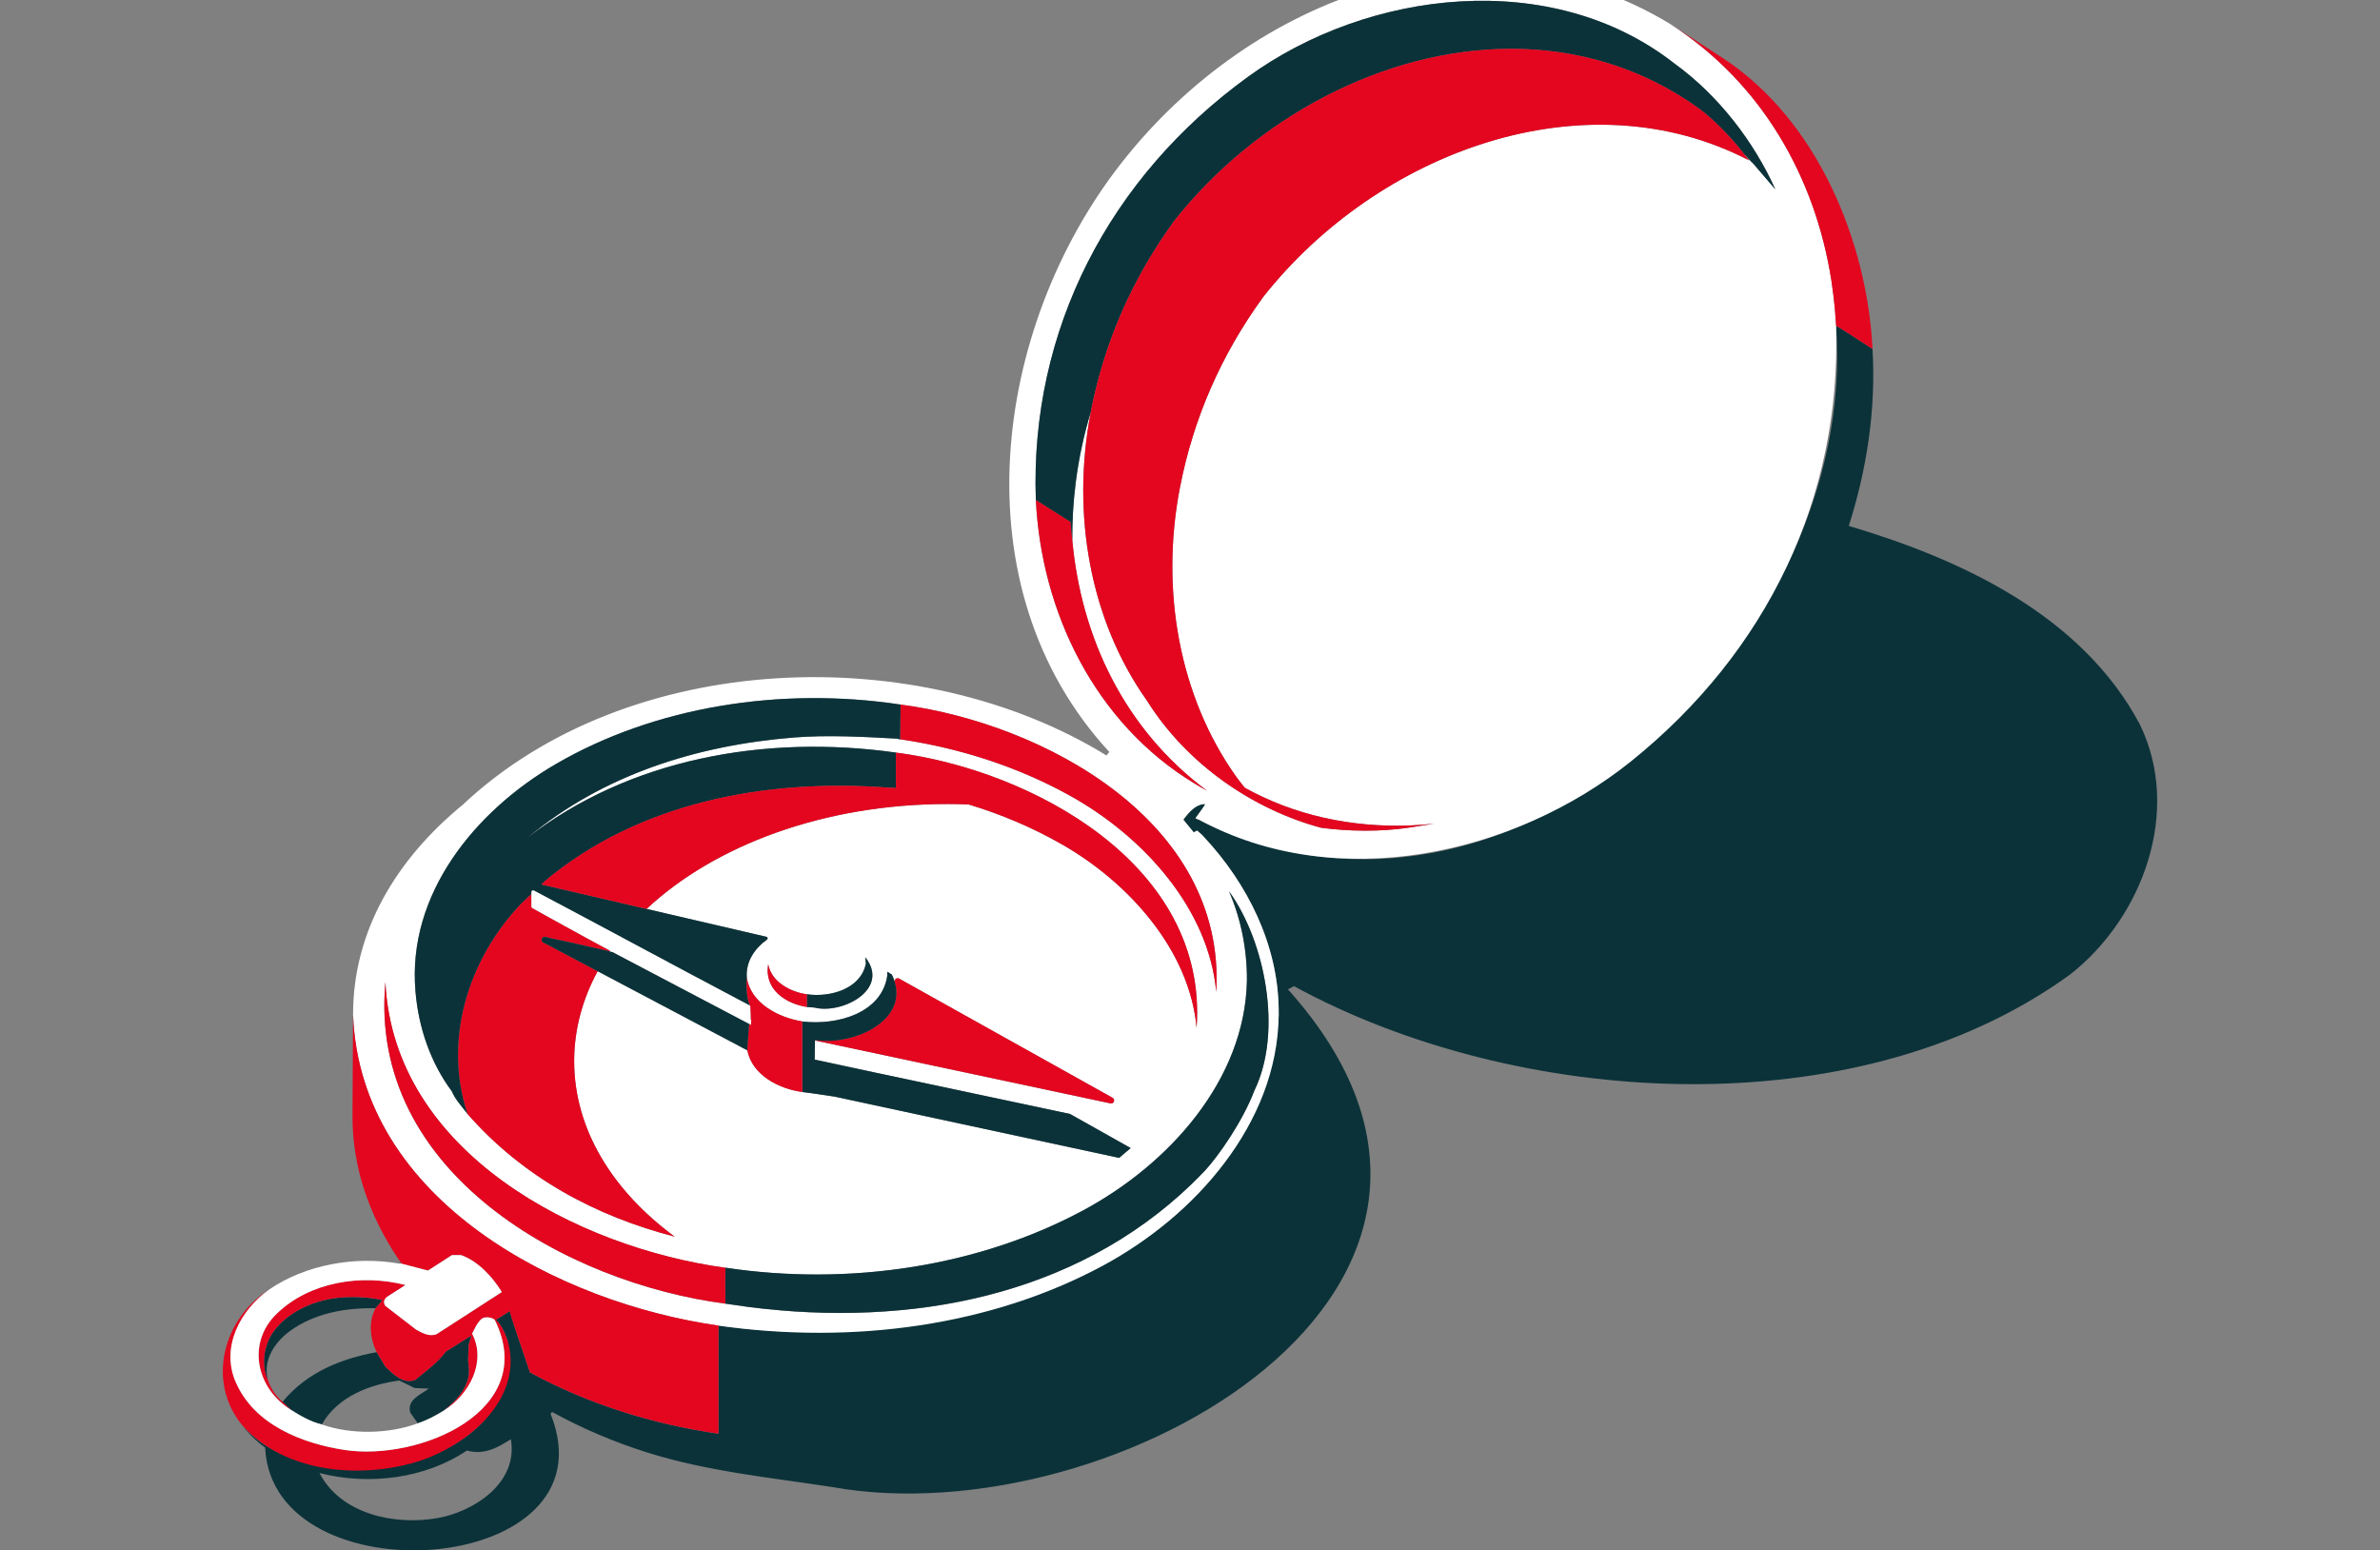 <?xml version="1.0" encoding="UTF-8"?><svg id="a" xmlns="http://www.w3.org/2000/svg" width="954.4" height="621.64" viewBox="0 0 954.4 621.64"><rect x="0" y="0" width="954.4" height="621.64" fill="#808080" stroke="none"/><path d="M858.24,290.74c-23.57-44.66-73.09-66.87-116.86-79.87,7.01-22,10.99-46.05,9.51-70.95-2.63-1.78-14.26-9.27-14.61-9.27h0c9.46,127.51-131.39,261.24-256.9,197.43,1.24-1.66,3.92-5.34,3.94-5.68-3.88-.02-6.61,3.38-8.8,6.26,1.37,1.72,2.72,3.45,4.17,5.1.46-.23.93-.47,1.39-.7.62.54,1.24,1.09,1.86,1.62h0c18.53,19.47,31.3,45.31,30.84,72.57-9.37,102.88-134.29,137.28-224.67,124.28v43.36c-26.93-3.96-52.26-11.92-75.59-24.58-2.67-8.2-5.7-16.3-8.12-24.58-1.85,1.16-3.71,2.32-5.56,3.48,2.38,2.12,3.56,5.24,4.64,8.12,8.31,52.08-77.87,67.6-106.42,34.08,2.58,3.4,5.86,6.56,9.27,9.04,2.82,61.34,140.51,51.97,114.54-13.33-.13-.53.28-.93.81-.81,11.95,6.55,24.6,11.9,37.56,16,23.96,7.61,49.39,10.11,74.19,13.91,112.7,20.43,290.11-80.23,183.05-199.51.81-.42,1.62-.85,2.43-1.28,88.53,48.35,224.96,57.93,311.15-4.63,29.43-22.99,44.78-65.73,28.17-100.05ZM175.3,608.73c-17.37,3.02-38.69-1.74-47.18-18.08,20.04,5.13,42.67,2.09,59.12-9.04,6.94,1.97,12.45-1.24,17.62-4.52,3.04,17.72-15.1,29.14-29.56,31.65Z" fill="#0b3239"/><path d="M160.12,553.55c2.05,1,4.1,2.01,6.14,3.01,1.89.08,3.79.15,5.68.23-3.09,2.38-8.92,4.41-7.42,9.62,1,1.43,2.01,2.86,3.01,4.29,3.68-1.22,7.11-3.03,10.43-5.1,5.58-4.33,11.1-10.44,9.97-17.85-.08-.77-.15-1.55-.23-2.32.08-2.09.15-4.17.23-6.26.39-1.24.77-2.47,1.16-3.71-3.44,2.16-6.88,4.33-10.32,6.49-3.33,4.47-8.11,7.9-12.29,11.36-4.75,1.74-8.61-2.13-11.94-5.33-1.16-1.93-2.32-3.86-3.48-5.8-14.15,2.58-27.88,7.94-37.79,19.94,1.16,1.08,2.32,2.16,3.48,3.25,3.75,2.36,7.81,4.72,12.29,5.8,6.42-11.26,19.22-16.01,31.07-17.62Z" fill="#0b3239"/><path d="M288.1,531.52c54.14,7.72,109.43.06,154.07-23.97,36.96-19.9,70.03-56.96,70.6-100.3,0-.89,0-1.78-.02-2.66-.31-25.81-12.42-50.14-29.78-68.79-.36-.39-.71-.78-1.08-1.17-.6-.52-1.2-1.05-1.81-1.58h0s-.92.46-.92.46c-.16.08-.31.16-.47.24,0,0,0,0,0,0-.46-.54-3.54-4.31-4.17-5.1.23-.31.48-.62.73-.94,2.03-2.58,4.62-5.35,8.08-5.32-.02.34-2.7,4.02-3.94,5.68.39.19.78.39,1.16.58h.23c55.12,30.03,126.7,14.08,173.32-23.41,54.51-43.84,84.3-105.63,82.19-174.59-.03-.5-.07-1-.1-1.5-.22-3.59-.54-7.17-.97-10.72-.23-1.89-.48-3.78-.77-5.66,0-.02,0-.03,0-.05-6.42-41.3-27.71-79.32-64.7-103.1-75.24-45.84-167.64-11.38-220.26,55.99-51.34,65.75-65.68,169.86-4.64,235.91.02-.01.04-.03.06-.04-.02.01-.04.03-.06.04-.39.46-.77.93-1.16,1.39-75.24-46.32-191.58-42.72-258.06,19.71-26.7,21.91-44.15,50.71-44.05,84.4,2.96,74.69,83.12,115.5,146.53,124.51ZM483.32,322.38c-.05-.04-.11-.08-.16-.12.05.04.11.08.16.12,0,0,0,0,0,0,0,0,0,0,0,0ZM415.39,200.43c-2.37-68.09,29.46-129.34,85.21-169.72,48.02-34.79,121.51-43.8,170.76-5.33,18.02,13.01,32.13,31.75,40.58,50.54.58,1.27,1.22,2.65,1.84,4.05-.63-1.4-1.27-2.78-1.85-4.05-1.77-2.07-3.55-4.14-5.32-6.21-1.46-1.71-2.93-3.41-4.39-5.12.22.3.45.6.67.9,0,0-.02-.02-.03-.03,0,.01.02.02.02.03-.64-.69-1.29-1.38-1.93-2.07-.51-.55-1.03-1.1-1.54-1.65.66.83,1.31,1.67,1.95,2.52-65.76-34.18-148.8-3.54-194.83,54.8-16.81,23.14-27.99,48.64-33.39,76.51-7.9,40.93-.3,83.56,22.49,115.7,1.13,1.54,2.31,3.05,3.51,4.54,2.43,1.36,4.88,2.62,7.36,3.75,20.41,9.56,44.37,13.29,68.63,10.67-1.73.27-3.46.54-5.18.81-1.75.27-3.5.54-5.25.82-11.07,1.64-23.83,1.52-35.01,0q-15.16-1.92,0,0c-27.13-7.33-53.65-25.28-69.79-51.01-22.79-32.13-30.39-74.76-22.49-115.68-2.71,8.96-4.75,18.32-6,28.01,0,.04-.01.09-.02.13,0,.06-.01.13-.02.19-.95,7.52-1.43,15.24-1.38,23.13,3.6,38.96,20.84,75.7,54.02,100.39-1.71-.93-3.37-1.9-5.02-2.9-39.91-24.18-61.44-68.7-63.62-113.72ZM222.84,306.39c39.5-22.98,89.93-31.18,138.3-23.88,56.88,7.43,130.59,46.58,126.59,115.23-3.04-33.2-28.96-62.04-58.08-78.37-21.09-11.82-44.66-19.4-68.75-22.95-.46.09-.6-.08-.93-.23-13.13-.73-28.12-1.58-41.85-.46-39.14,3.19-76.52,15.08-106.54,40.11,40.45-31.31,94.59-41.56,147.69-34.08,54.28,6.99,125.29,44.92,120.57,110.36-2.8-30.91-26.92-58.04-53.91-73.5-11.86-6.79-24.41-12.11-37.52-16.06-2.8-.11-5.62-.17-8.45-.17-49.52,0-93.41,16.56-120.67,42.06,17.88,4.16,36.04,8.38,48.04,11.17.52.12.66.8.22,1.11-4.86,3.49-8.48,8.74-8.11,14.98,1.44,10.68,12.92,16.33,22.26,17.85,13.79,1.67,31.83-3.21,34.08-18.32v-1.62c.62.39,1.24.77,1.85,1.16.5,1.06.89,2.09,1.18,3.09,0-.03-.01-.06-.02-.09-.3-1.03.82-1.9,1.76-1.38l85.6,47.79c1.21.68.52,2.53-.84,2.24-39.5-8.41-79-16.82-118.5-25.22-.04,2.55-.08,5.1-.12,7.65,7.92,1.7,15.84,3.4,23.77,5.1,26.2,5.56,52.4,11.13,78.6,16.69,8.12,4.56,16.23,9.12,24.35,13.68-1.55,1.31-3.09,2.63-4.64,3.94-38.06-8.19-76.13-16.38-114.19-24.58-3.13-.46-6.26-.93-9.39-1.39-1.16-.15-2.32-.31-3.48-.46-9.15-1.18-20.08-6.66-22.03-16.69-20.01-10.58-40.02-21.15-60.03-31.73-6.09,11.23-9.42,23.38-9.42,36.06,0,27.2,15.31,51.94,40.3,70.37-31.44-8.12-60.68-23.64-83.07-49.2-2.19-2.94-4.93-5.76-6.26-9.04-8.46-11.35-13.38-25.43-14.61-40.11-3.43-39.03,23.92-72.33,56.23-91.12ZM308.04,386.61c1.29,7.12,8.99,11.19,15.53,12.06,9.45,1.35,21.63-2.18,23.65-12.29-.08-.85-.15-1.7-.23-2.55,10.21,12.92-9.39,22.98-20.4,20.17-1-.08-2.01-.15-3.01-.23-8.35-1.26-17.27-6.95-15.53-17.16ZM154.55,393.8c3.29,68.71,77.62,106.54,136.33,114.54,50.08,7.52,101.84-.64,143.4-22.95,34.35-18.45,65-52.25,65.73-92.28.06-12.62-2.45-24.78-7.19-35.71,14.45,19.94,21.64,56.3,10.2,79.87-4.75,12.47-14.36,26.15-19.71,32-1.84,1.94-3.71,3.82-5.62,5.66-.06.06-.11.12-.17.18-.09.08-.18.16-.26.24-1.27,1.21-2.55,2.4-3.85,3.57-.2.18-.4.36-.61.54-1.3,1.16-2.61,2.29-3.94,3.4-.2.17-.41.34-.62.51-1.34,1.11-2.68,2.19-4.05,3.25-.2.15-.4.31-.6.46-1.38,1.06-2.77,2.11-4.18,3.13-.18.13-.37.26-.55.39-1.43,1.03-2.88,2.04-4.33,3.02-.15.1-.3.2-.46.3-1.5,1-3,1.98-4.52,2.93-.11.07-.22.13-.32.2-1.57.98-3.16,1.93-4.76,2.85-.03.02-.07.04-.1.06-1.62.93-3.25,1.84-4.9,2.72-.06.03-.12.06-.18.1-1.61.86-3.24,1.69-4.88,2.5-.13.06-.25.13-.38.19-1.59.78-3.19,1.54-4.8,2.28-.18.08-.35.16-.53.24-1.58.72-3.17,1.41-4.77,2.08-.21.09-.42.18-.63.27-1.58.66-3.17,1.29-4.77,1.9-.23.09-.47.18-.7.27-1.59.6-3.18,1.18-4.79,1.75-.25.09-.5.17-.74.26-1.6.55-3.21,1.09-4.83,1.6-.25.08-.5.16-.75.24-1.62.51-3.25,1-4.89,1.46-.24.07-.49.14-.73.21-1.65.47-3.31.91-4.98,1.34-.23.06-.45.11-.68.17-1.69.43-3.39.83-5.1,1.22-.19.04-.39.09-.58.13-1.74.39-3.49.76-5.25,1.11-.14.03-.29.05-.43.08-1.81.35-3.63.69-5.45,1-.07.01-.14.02-.21.03-1.86.31-3.74.61-5.61.88-.04,0-.07.01-.11.02-1.86.27-3.73.51-5.61.73-.12.01-.24.03-.36.04-1.81.21-3.63.4-5.45.57-.19.02-.37.04-.55.05-1.78.16-3.56.31-5.35.43-.23.02-.45.03-.68.05-1.76.12-3.52.22-5.29.3-.25.01-.51.02-.76.04-1.75.08-3.5.13-5.25.18-.27,0-.54.01-.8.02-1.75.04-3.5.05-5.25.06-.27,0-.55,0-.82,0-1.75,0-3.51-.02-5.26-.06-.27,0-.54-.01-.8-.02-1.77-.04-3.53-.1-5.3-.18-.25-.01-.5-.02-.75-.03-1.79-.08-3.58-.18-5.38-.29-.22-.01-.43-.03-.65-.04-1.83-.12-3.66-.26-5.49-.42-.17-.01-.34-.03-.51-.05-1.88-.16-3.75-.34-5.63-.54-.1-.01-.2-.02-.31-.03-1.95-.21-3.89-.44-5.84-.68-3.25-.46-6.49-.93-9.74-1.39-63.15-8.19-143.37-52.3-136.33-128.91Z" fill="#fff"/><polygon points="483.32 322.38 483.32 322.38 483.32 322.38 483.32 322.38" fill="#0b3239"/><path d="M218.66,375.68c7.75,1.68,19.1,4.21,25.89,5.8.06-.08.11-.17.17-.25-11.32-6.04-28.62-15.67-31.28-17.15-.22-.12-.35-.35-.35-.6v-5.05l-4.05,3.83c-21.62,22.63-31.36,55.19-21.56,84.4,22.39,25.56,51.63,41.08,83.07,49.2-25-18.42-40.3-43.16-40.3-70.37,0-12.69,3.34-24.84,9.42-36.06-7.27-3.84-14.54-7.69-21.82-11.53-1.22-.65-.55-2.51.8-2.22Z" fill="#e4051f"/><path d="M333.83,417.28c.07,0,.14,0,.2-.01-.07,0-.14.01-.2.01Z" fill="#fff"/><path d="M342.83,415.56c.05-.02.11-.03.16-.05-.05.02-.11.03-.16.05Z" fill="#fff"/><path d="M332.33,417.35c.07,0,.14,0,.21,0-.07,0-.14,0-.21,0Z" fill="#fff"/><path d="M328.1,417.17s.06,0,.09.01c-.03,0-.06,0-.09-.01Z" fill="#fff"/><path d="M335.34,417.15c.06,0,.13-.01.19-.02-.06,0-.13.02-.19.02Z" fill="#fff"/><path d="M341.37,415.99s.07-.02.11-.03c-.04.01-.07.02-.11.03Z" fill="#fff"/><path d="M329.46,417.29c.05,0,.1,0,.15.01-.05,0-.1,0-.15-.01Z" fill="#fff"/><path d="M344.29,415.06c.06-.02.13-.05.19-.07-.06.02-.13.05-.19.07Z" fill="#fff"/><path d="M338.41,416.69s.06-.01.1-.02c-.03,0-.06.01-.1.02Z" fill="#fff"/><path d="M339.94,416.36s0,0,.01,0c0,0,0,0-.01,0Z" fill="#fff"/><path d="M336.87,416.95c.05,0,.1-.02.16-.02-.05,0-.1.02-.16.02Z" fill="#fff"/><path d="M357.78,404.71s.05-.1.08-.15c-.03.05-.05.1-.08.15Z" fill="#fff"/><path d="M359.17,400.94s0-.02,0-.03c0,.01,0,.02,0,.03Z" fill="#fff"/><path d="M359.4,396.88c0-.06-.01-.13-.02-.19,0,.06.01.13.02.19Z" fill="#fff"/><path d="M359.38,399.66s.01-.07.01-.11c0,.04,0,.07-.01.11Z" fill="#fff"/><path d="M358.84,402.23s.01-.04.02-.06c0,.02-.01.04-.02.06Z" fill="#fff"/><path d="M359.2,395.4c-.01-.07-.03-.14-.04-.21.01.07.03.14.04.21Z" fill="#fff"/><path d="M331.06,417.36c-.06,0-.12,0-.19,0,.06,0,.12,0,.19,0Z" fill="#fff"/><path d="M354.55,408.92s-.08.07-.12.11c.04-.04.08-.07.12-.11Z" fill="#fff"/><path d="M358.37,403.5s.03-.08.05-.12c-.02.04-.03.08-.05.12Z" fill="#fff"/><path d="M359.46,398.13c0,.05,0,.11,0,.16,0-.05,0-.11,0-.16Z" fill="#fff"/><path d="M348.52,413.2c.06-.03.11-.06.17-.09-.06.03-.11.06-.17.09Z" fill="#fff"/><path d="M345.73,414.5c.07-.03.13-.05.2-.08-.07.03-.13.06-.2.08Z" fill="#fff"/><path d="M349.85,412.46s.08-.05.13-.08c-.04.03-.08.05-.13.08Z" fill="#fff"/><path d="M357.08,405.88c.03-.05.07-.1.1-.16-.03.05-.07.1-.1.16Z" fill="#fff"/><path d="M347.14,413.88c.06-.03.13-.06.19-.09-.06.03-.13.06-.19.09Z" fill="#fff"/><path d="M351.13,411.66s.04-.03.07-.05c-.02.02-.04.03-.07.05Z" fill="#fff"/><path d="M356.29,406.98c.04-.05.08-.1.12-.15-.04.05-.08.1-.12.15Z" fill="#fff"/><path d="M355.4,408.03s.08-.09.12-.14c-.04.05-.08.09-.12.14Z" fill="#fff"/><path d="M353.4,409.95s.06-.05.09-.07c-.03.02-.06.05-.09.07Z" fill="#fff"/><path d="M352.32,410.81s.02-.01.02-.02c0,0-.02.01-.02.02Z" fill="#fff"/><path d="M290.89,522.71c3.25.46,6.49.93,9.74,1.39,1.95.25,3.89.47,5.84.68.1.01.2.02.31.03,1.88.2,3.75.38,5.63.54.17.01.34.03.51.05,1.83.16,3.66.29,5.49.42.22.01.43.03.65.04,1.79.12,3.59.21,5.38.29.25.01.5.02.75.03,1.77.08,3.54.13,5.3.18.27,0,.54.01.8.02,1.76.04,3.51.06,5.26.06.27,0,.55,0,.82,0,1.75,0,3.5-.02,5.25-.06.27,0,.54-.01.8-.02,1.75-.04,3.5-.1,5.25-.18.25-.01.51-.02.76-.04,1.76-.08,3.53-.18,5.29-.3.23-.02.45-.03.68-.05,1.79-.13,3.57-.27,5.35-.43.19-.02.37-.04.55-.05,1.82-.17,3.64-.36,5.45-.57.12-.01.24-.03.36-.04,1.87-.22,3.74-.46,5.61-.73.04,0,.07-.01.11-.02,1.88-.27,3.75-.56,5.61-.88.07-.01.14-.02.21-.03,1.82-.31,3.64-.64,5.45-1,.14-.03.29-.05.43-.08,1.76-.35,3.51-.72,5.25-1.11.19-.04.39-.08.58-.13,1.71-.38,3.4-.79,5.1-1.22.23-.06.46-.11.68-.17,1.67-.43,3.33-.87,4.98-1.34.24-.07.49-.14.73-.21,1.64-.47,3.27-.96,4.89-1.46.25-.08.5-.16.75-.24,1.62-.51,3.23-1.05,4.83-1.6.25-.09.5-.17.74-.26,1.6-.56,3.2-1.14,4.79-1.75.23-.09.47-.18.7-.27,1.6-.61,3.19-1.25,4.77-1.9.21-.09.42-.18.63-.27,1.6-.67,3.19-1.36,4.77-2.08.18-.08.35-.16.53-.24,1.61-.74,3.21-1.49,4.8-2.28.13-.06.25-.13.38-.19,1.64-.81,3.26-1.64,4.88-2.5.06-.03.12-.06.18-.1,1.64-.88,3.28-1.79,4.9-2.72.03-.02.07-.04.1-.06,1.6-.92,3.19-1.88,4.76-2.85.11-.07.22-.13.32-.2,1.52-.95,3.03-1.93,4.52-2.93.15-.1.3-.2.46-.3,1.46-.98,2.9-1.99,4.33-3.02.18-.13.37-.26.55-.39,1.41-1.02,2.8-2.06,4.18-3.13.2-.15.4-.31.6-.46,1.36-1.06,2.71-2.15,4.05-3.25.21-.17.41-.34.62-.51,1.33-1.11,2.64-2.24,3.94-3.4.2-.18.4-.36.61-.54,1.3-1.17,2.58-2.35,3.85-3.57.15-.14.29-.28.44-.42,1.9-1.83,3.78-3.72,5.62-5.66,5.35-5.84,14.96-19.53,19.71-32,11.44-23.57,4.25-59.94-10.2-79.87,4.74,10.93,7.25,23.09,7.19,35.71-.73,40.03-31.38,73.83-65.73,92.28-41.57,22.32-93.32,30.47-143.4,22.95-.08,1.16-.08,10.82,0,14.38Z" fill="#0b3239"/><path d="M290.89,522.71c-.08-3.55-.08-13.22,0-14.38-58.71-8-133.04-45.83-136.33-114.54-7.04,76.61,73.18,120.72,136.33,128.91Z" fill="#e4051f"/><path d="M429.65,319.37c29.12,16.32,55.04,45.17,58.08,78.37,3.99-68.65-69.71-107.8-126.59-115.23-.08,4.64-.15,9.27-.23,13.91,24.09,3.55,47.65,11.13,68.75,22.95Z" fill="#e4051f"/><path d="M166.61,397.51c1.22,14.68,6.15,28.76,14.61,40.11,1.33,3.28,4.07,6.1,6.26,9.04-9.8-29.21-.06-61.77,21.56-84.4l4.05-3.83v-.73c0-.52.56-.85,1.01-.6,28.64,15.14,53.52,28.65,82.24,43.83l4.51,2.38c-1.64-3.43-1.43-7.47-1.39-11.59-.38-6.24,3.25-11.49,8.11-14.98.44-.31.3-.99-.22-1.11-12-2.79-30.16-7.01-48.04-11.17-15.76-3.67-31.3-7.28-42.2-9.82l1.48-1.4c37.03-30.95,87.49-41.35,138.62-37.34v-.23c.07-.03.14,0,.19.05.05.05.07.12.05.19h1.39c.15.08.31.15.46.23v-14.38c-53.1-7.47-107.24,2.78-147.69,34.08,30.01-25.03,67.4-36.92,106.54-40.11,13.73-1.12,28.72-.26,41.85.46.33.16.47.32.93.23.08-4.64.15-9.27.23-13.91-48.37-7.3-98.8.9-138.3,23.88-32.3,18.79-59.65,52.09-56.23,91.12Z" fill="#0b3239"/><path d="M357.38,315.71s-.12-.07-.19-.05v.23h.23c.03-.07,0-.14-.05-.19Z" fill="#e4051f"/><path d="M359.28,316.12c-.15-.08-.31-.15-.46-.23h-1.62c-51.12-4.01-101.59,6.38-138.62,37.34l-1.48,1.4c10.9,2.54,26.44,6.15,42.2,9.82,27.26-25.51,71.15-42.06,120.67-42.06,2.84,0,5.66.06,8.45.17,13.11,3.95,25.66,9.27,37.52,16.06,26.99,15.46,51.11,42.59,53.91,73.5,4.72-65.44-66.28-103.38-120.57-110.36v14.38Z" fill="#e4051f"/><path d="M735.21,118.42c.43,3.56.76,7.13.97,10.72.03.5.07,1,.1,1.5h0c.35,0,11.98,7.5,14.61,9.27,0,0,0,0,0,0-2.07-42.66-21.98-91.96-60.4-116.86-6.92-4.48-13.83-8.97-20.75-13.45,36.99,23.78,58.27,61.8,64.69,103.1,0,.02,0,.03,0,.05.29,1.88.54,3.77.77,5.66Z" fill="#e4051f"/><path d="M430,216.65c-.23-2.47-.46-4.94-.69-7.42l-13.91-8.8c2.18,45.02,23.7,89.54,63.61,113.72,1.64,1,3.31,1.97,5.02,2.9-33.18-24.7-50.42-61.44-54.02-100.39,0-.01,0-.02,0-.03,0,0,0,.02,0,.03Z" fill="#e4051f"/><path d="M429.3,209.24c.23,2.48.47,4.95.69,7.42,0,0,0-.02,0-.03-.05-7.88.43-15.59,1.38-23.09,0-.06.01-.13.02-.19,0-.04.01-.09.02-.13,1.25-9.69,3.29-19.05,6-28.01,0,0,0-.01,0-.02,4.1-21.19,11.55-41,22.27-59.45,3.38-5.82,7.08-11.51,11.11-17.06,32.71-41.46,84.1-68.93,134.7-69.1,26.5-.09,52.79,7.31,76.06,24.11,0,0,0,0,0,0,2.92,2.21,5.89,4.88,8.72,7.72,3.34,3.36,6.49,6.97,9.13,10.36.51.55,1.03,1.1,1.54,1.65.64.69,1.29,1.38,1.93,2.07,0-.01-.02-.02-.02-.03-.22-.3-.45-.6-.67-.9,0,0,.02.02.02.03,1.46,1.71,2.93,3.41,4.39,5.12,1.78,2.07,3.55,4.14,5.33,6.21-8.45-18.79-22.56-37.53-40.58-50.54-49.24-38.47-122.74-29.46-170.76,5.33-55.76,40.38-87.58,101.63-85.21,169.72h0s13.91,8.81,13.91,8.81Z" fill="#0b3239"/><path d="M681.56,43.69s0,0,0,0c-23.27-16.8-49.56-24.2-76.06-24.11-50.6.17-101.99,27.64-134.69,69.09-4.03,5.55-7.73,11.24-11.12,17.07-10.72,18.45-18.17,38.26-22.27,59.45,0,0,0,.01,0,.02-7.9,40.92-.3,83.55,22.49,115.68,16.14,25.73,42.66,43.68,69.79,51.01,11.19,1.51,23.95,1.64,35.01,0,1.75-.27,3.5-.54,5.25-.82,1.73-.27,3.46-.54,5.18-.81-24.26,2.62-48.22-1.1-68.63-10.67-2.47-1.13-4.93-2.39-7.36-3.75-1.21-1.49-2.39-3-3.51-4.54-22.79-32.13-30.39-74.77-22.49-115.7,5.39-27.87,16.57-53.37,33.39-76.51,46.03-58.34,129.07-88.98,194.83-54.8-.64-.84-1.29-1.68-1.95-2.52-2.64-3.39-5.79-7-9.13-10.36-2.83-2.85-5.8-5.52-8.72-7.72Z" fill="#e4051f"/><path d="M116.41,533.61c9.52-6.89,21.7-9.3,34.2-9.04.93-1.08,1.85-2.16,2.78-3.25-5.82-1.34-13.55-1.65-19.82-.7-8.53,1.29-18.23,5.6-23.77,13.1-3.99,5.4-5.3,13.63-2.32,19.82-2.24-7.97,2.57-15.34,8.93-19.94Z" fill="#0b3239"/><path d="M165.57,586.61c19.79-5.49,44.64-24.41,38.14-48.6l-.23-.7c-1.08-2.88-2.25-5.99-4.64-8.12,1.85-1.16,3.71-2.32,5.56-3.48.31,1.08.62,2.16.93,3.25,2.4,7.11,4.79,14.22,7.19,21.33,23.33,12.66,48.66,20.62,75.59,24.58v-43.36c-63.41-9.01-143.57-49.82-146.53-124.51-.08,13.41-.15,26.82-.23,40.23-.12,21.3,7.03,40.43,18.08,57.15.54.77,1.08,1.55,1.62,2.32,3.53.92,7.05,1.84,10.58,2.76,3.21-2.07,6.43-4.13,9.64-6.2h3.64c6.67,2.34,12.64,8.69,16.33,14.8-.11.07-.22.14-.32.21,0,0,0,.01.01.02-8.62,5.56-17.23,11.13-25.85,16.69-.74.27-1.46.37-2.17.35-2.16-.04-4.18-1.19-6.08-2.24-4.11-3.17-8.22-6.34-12.33-9.52-.85-1.4-.54-2.61.82-3.64,2.43-1.56,4.86-3.12,7.29-4.68-17.67-4.56-38.4-1.31-51.63,11.5-12.18,11.79-8.19,30.03,5.8,38.6-1.16-1.08-2.32-2.16-3.48-3.25-2.82-2.29-4.86-5.72-5.8-8.58-2.98-6.19-1.67-14.42,2.32-19.82,5.54-7.5,15.24-11.81,23.77-13.1,6.28-.95,14-.65,19.82.7-.93,1.08-1.85,2.16-2.78,3.25-3,5.28-2.24,12.42.46,17.62,1.16,1.93,2.32,3.86,3.48,5.8,3.33,3.2,7.19,7.07,11.94,5.33,4.18-3.46,8.96-6.89,12.29-11.36,3.44-2.16,6.88-4.33,10.32-6.49-.39,1.24-.77,2.47-1.16,3.71-.08,2.09-.15,4.17-.23,6.26.08.77.15,1.55.23,2.32,1.13,7.41-4.39,13.52-9.97,17.85,10.31-6.46,17.19-19.55,11.36-30.84,1.1-2.05,1.96-4.46,3.94-6.03,1.24-.89,4.03-.52,5.1.46,18.12,36.49-30.34,56.85-60.4,52.17-16.72-2.6-36.08-10-43.47-27.24-5.98-13.94,1.75-28.85,13.68-37.21-18.91,11.8-25.36,37.17-11.13,54.49,16.62,18.65,45.38,21.63,68.51,15.21Z" fill="#e4051f"/><path d="M94.5,554.12c7.4,17.24,26.75,24.64,43.47,27.24,30.06,4.68,78.52-15.68,60.4-52.17-1.07-.98-3.86-1.36-5.1-.46-1.98,1.56-2.84,3.98-3.94,6.03,5.83,11.28-1.05,24.38-11.36,30.84-3.33,2.07-6.75,3.89-10.43,5.1-11.62,4.31-26.81,4.6-38.49.46-4.48-1.07-8.53-3.44-12.29-5.8-13.99-8.57-17.98-26.81-5.8-38.6,13.23-12.81,33.96-16.05,51.63-11.5-2.43,1.56-4.86,3.12-7.29,4.68-1.36,1.03-1.67,2.25-.82,3.64,4.11,3.17,8.22,6.34,12.33,9.52,1.91,1.04,3.92,2.2,6.08,2.24.7.01,1.41-.09,2.14-.36,8.63-5.57,17.25-11.14,25.87-16.71.11-.07.22-.14.32-.21-3.69-6.11-9.66-12.46-16.33-14.8h-3.64c-3.21,2.07-6.43,4.13-9.64,6.2-3.53-.92-7.05-1.84-10.58-2.76h-.7c-18.4-3.3-38.01.64-52.17,10.2-11.93,8.36-19.66,23.28-13.68,37.21Z" fill="#fff"/><path d="M359.2,395.4c.08.43.14.86.19,1.28,0,.07.01.13.02.19.04.42.06.84.06,1.26,0,.05,0,.11,0,.16,0,.42-.03.84-.07,1.25,0,.04,0,.07-.01.11-.05.42-.11.84-.2,1.25,0,.01,0,.02,0,.03-.09.41-.19.82-.32,1.22,0,.02-.01.04-.02.06-.12.39-.27.77-.42,1.15-.02.04-.03.08-.05.12-.15.36-.33.72-.51,1.07-.03.05-.05.1-.08.15-.18.34-.38.68-.6,1.01-.03.05-.07.1-.1.16-.21.33-.44.64-.68.96-.04.05-.08.1-.12.15-.24.31-.5.62-.76.92-.04.05-.08.09-.12.14-.27.3-.56.59-.85.88-.04.04-.08.07-.12.11-.31.29-.62.58-.95.86-.03.02-.06.05-.09.07-.34.29-.69.57-1.06.84,0,0-.02.01-.02.02-.37.27-.74.54-1.13.8-.02.02-.04.03-.07.05-.37.25-.76.49-1.15.72-.04.03-.08.05-.13.08-.38.23-.77.44-1.16.65-.06.03-.11.06-.17.09-.39.2-.79.4-1.19.59-.06.03-.13.06-.19.09-.4.19-.81.37-1.22.54-.07.03-.13.06-.2.08-.41.17-.83.33-1.25.49-.06.02-.13.05-.19.07-.43.16-.86.3-1.29.44-.05.02-.11.03-.16.05-.45.14-.9.28-1.35.4-.04.01-.07.02-.11.03-.47.13-.95.25-1.42.36,0,0,0,0-.01,0-.48.11-.95.21-1.43.31-.03,0-.06.01-.1.02-.46.09-.92.17-1.38.24-.05,0-.1.02-.16.02-.45.07-.89.13-1.34.18-.06,0-.13.02-.19.02-.44.05-.87.09-1.31.12-.07,0-.14.01-.2.01-.43.03-.86.05-1.29.06-.07,0-.14,0-.21,0-.43.01-.85.01-1.27,0-.06,0-.12,0-.19,0-.43,0-.85-.03-1.26-.05-.05,0-.1,0-.15-.01-.43-.03-.85-.07-1.27-.11-.03,0-.06,0-.09-.01-.43-.05-.86-.11-1.28-.18v.23c39.5,8.41,79,16.82,118.5,25.22,1.36.29,2.06-1.57.84-2.24l-85.6-47.79c-.94-.52-2.06.35-1.76,1.38,0,.03.01.06.02.09.13.44.23.88.32,1.32.01.07.03.14.04.21Z" fill="#e4051f"/><path d="M325.2,438.31c3.13.46,6.26.93,9.39,1.39,38.06,8.19,76.13,16.38,114.19,24.58,1.55-1.31,3.09-2.63,4.64-3.94-8.12-4.56-16.23-9.12-24.35-13.68-26.2-5.56-52.4-11.13-78.6-16.69-7.92-1.7-15.84-3.4-23.77-5.1.04-2.55.08-5.1.12-7.65v-.23c.42.07.85.13,1.28.18.03,0,.06,0,.09.01.42.05.84.08,1.27.11.05,0,.1,0,.15.01.42.03.84.04,1.26.05.06,0,.12,0,.19,0,.42,0,.84,0,1.27,0,.07,0,.14,0,.21,0,.43-.01.86-.03,1.29-.06.07,0,.14,0,.2-.01.43-.03.87-.07,1.31-.12.06,0,.13-.01.19-.02.45-.05.89-.11,1.34-.18.05,0,.1-.02.16-.02.46-.07.92-.15,1.38-.24.03,0,.06-.01.1-.02.48-.09.96-.2,1.43-.31,0,0,0,0,.01,0,.48-.11.95-.23,1.42-.36.04-.01.07-.02.11-.03.45-.13.9-.26,1.35-.4.05-.02.11-.03.16-.05.43-.14.86-.29,1.29-.44.06-.02.13-.05.19-.07.42-.16.84-.32,1.25-.49.07-.03.13-.05.2-.08.41-.17.82-.35,1.22-.54.06-.03.13-.06.19-.09.4-.19.8-.39,1.19-.59.06-.03.11-.06.17-.09.39-.21.78-.43,1.16-.65.04-.03.08-.05.13-.08.39-.23.78-.47,1.15-.72.02-.02.04-.03.07-.05.38-.26.76-.52,1.13-.8,0,0,.02-.01.02-.02.36-.27.71-.55,1.06-.84.03-.02.06-.05.09-.07.33-.28.64-.56.95-.86.04-.04.08-.07.12-.11.29-.29.58-.58.85-.88.04-.05.08-.09.12-.14.27-.3.52-.6.76-.92.04-.05.08-.1.12-.15.24-.31.47-.63.68-.96.03-.05.07-.1.1-.16.21-.33.41-.67.6-1.01.03-.05.05-.1.08-.15.18-.35.36-.71.51-1.07.02-.04.03-.08.05-.12.16-.38.3-.76.42-1.15,0-.02.01-.04.02-.06.12-.4.23-.81.32-1.22,0-.01,0-.02,0-.03.09-.41.15-.83.2-1.25,0-.04.01-.07.01-.11.04-.41.06-.83.07-1.25,0-.05,0-.11,0-.16,0-.41-.02-.83-.06-1.26,0-.06-.01-.13-.02-.19-.04-.42-.11-.85-.19-1.28-.01-.07-.03-.14-.04-.21-.09-.43-.19-.87-.32-1.32-.29-1.01-.67-2.04-1.18-3.09-.62-.39-1.24-.77-1.85-1.16v1.62c-2.26,15.11-20.3,19.99-34.08,18.32v28.29c1.16.15,2.32.31,3.48.46Z" fill="#0b3239"/><path d="M300.85,403.3c.06,1.82.11,3.65.17,5.48.07.12.15.25.22.38-.02,1.02-.08,1.49-.16,1.68,0,0,0,0,0,0,0,0,0,0-.01.02-.02.03-.03.05-.05.06,0,0-.01,0-.02.01-.02,0-.04,0-.06,0,0,0,0,0-.01,0-.02-.01-.05-.03-.08-.06,0,0-.02-.02-.02-.03-.02-.02-.04-.05-.06-.07-.02-.03-.05-.06-.08-.09,0-.01-.02-.02-.03-.03-.03-.03-.06-.06-.08-.09,0,0-.02-.01-.02-.02-.02-.02-.04-.03-.06-.04,0,0-.02,0-.03-.01-.03,0-.06,0-.09,0-.23,3.25-.46,6.49-.7,9.74v.93c1.95,10.03,12.87,15.51,22.03,16.69v-28.29c-9.34-1.52-20.82-7.17-22.26-17.85-.04,4.12-.25,8.16,1.39,11.59Z" fill="#e4051f"/><path d="M300.39,410.49c-.31-.15-.62-.31-.93-.46-17.93-9.43-35.86-18.86-53.79-28.29-.36-.08-.74-.17-1.13-.26-6.79-1.59-18.14-4.12-25.89-5.8-1.35-.29-2.03,1.57-.8,2.22,7.27,3.84,14.54,7.69,21.82,11.53,20.01,10.58,40.02,21.15,60.03,31.73v-.93c.23-3.25.46-6.49.7-9.74Z" fill="#0b3239"/><path d="M213.43,364.08c2.66,1.48,19.95,11.1,31.28,17.15-.06.08-.11.17-.17.25.39.09.77.18,1.13.26,17.93,9.43,35.86,18.86,53.79,28.29.31.15.62.31.93.46.03-.01.06-.01.09,0,0,0,.02,0,.03.01.02,0,.04.02.06.04,0,0,.02.01.02.02.03.03.06.06.08.09,0,.01.02.02.03.03.03.03.05.06.08.09.02.03.04.05.06.07,0,0,.02.02.02.03.03.03.05.05.08.06,0,0,0,0,.01,0,.02,0,.04,0,.06,0,0,0,.01,0,.02-.01.02-.01.03-.03.05-.06,0,0,0,0,.01-.02,0,0,0,0,0,0,.08-.19.14-.66.16-1.68-.07-.12-.15-.25-.22-.38-.06-1.83-.11-3.65-.17-5.48l-4.51-2.38c-28.73-15.17-53.6-28.69-82.24-43.83-.46-.24-1.01.09-1.01.6v5.79c0,.25.13.48.35.6Z" fill="#fff"/><path d="M326.59,404c11.01,2.81,30.61-7.25,20.4-20.17.08.85.15,1.7.23,2.55-2.02,10.11-14.2,13.64-23.65,12.29v5.1c1,.08,2.01.15,3.01.23Z" fill="#0b3239"/><path d="M323.58,403.77v-5.1c-6.54-.86-14.24-4.94-15.53-12.06-1.74,10.21,7.19,15.9,15.53,17.16Z" fill="#e4051f"/></svg>